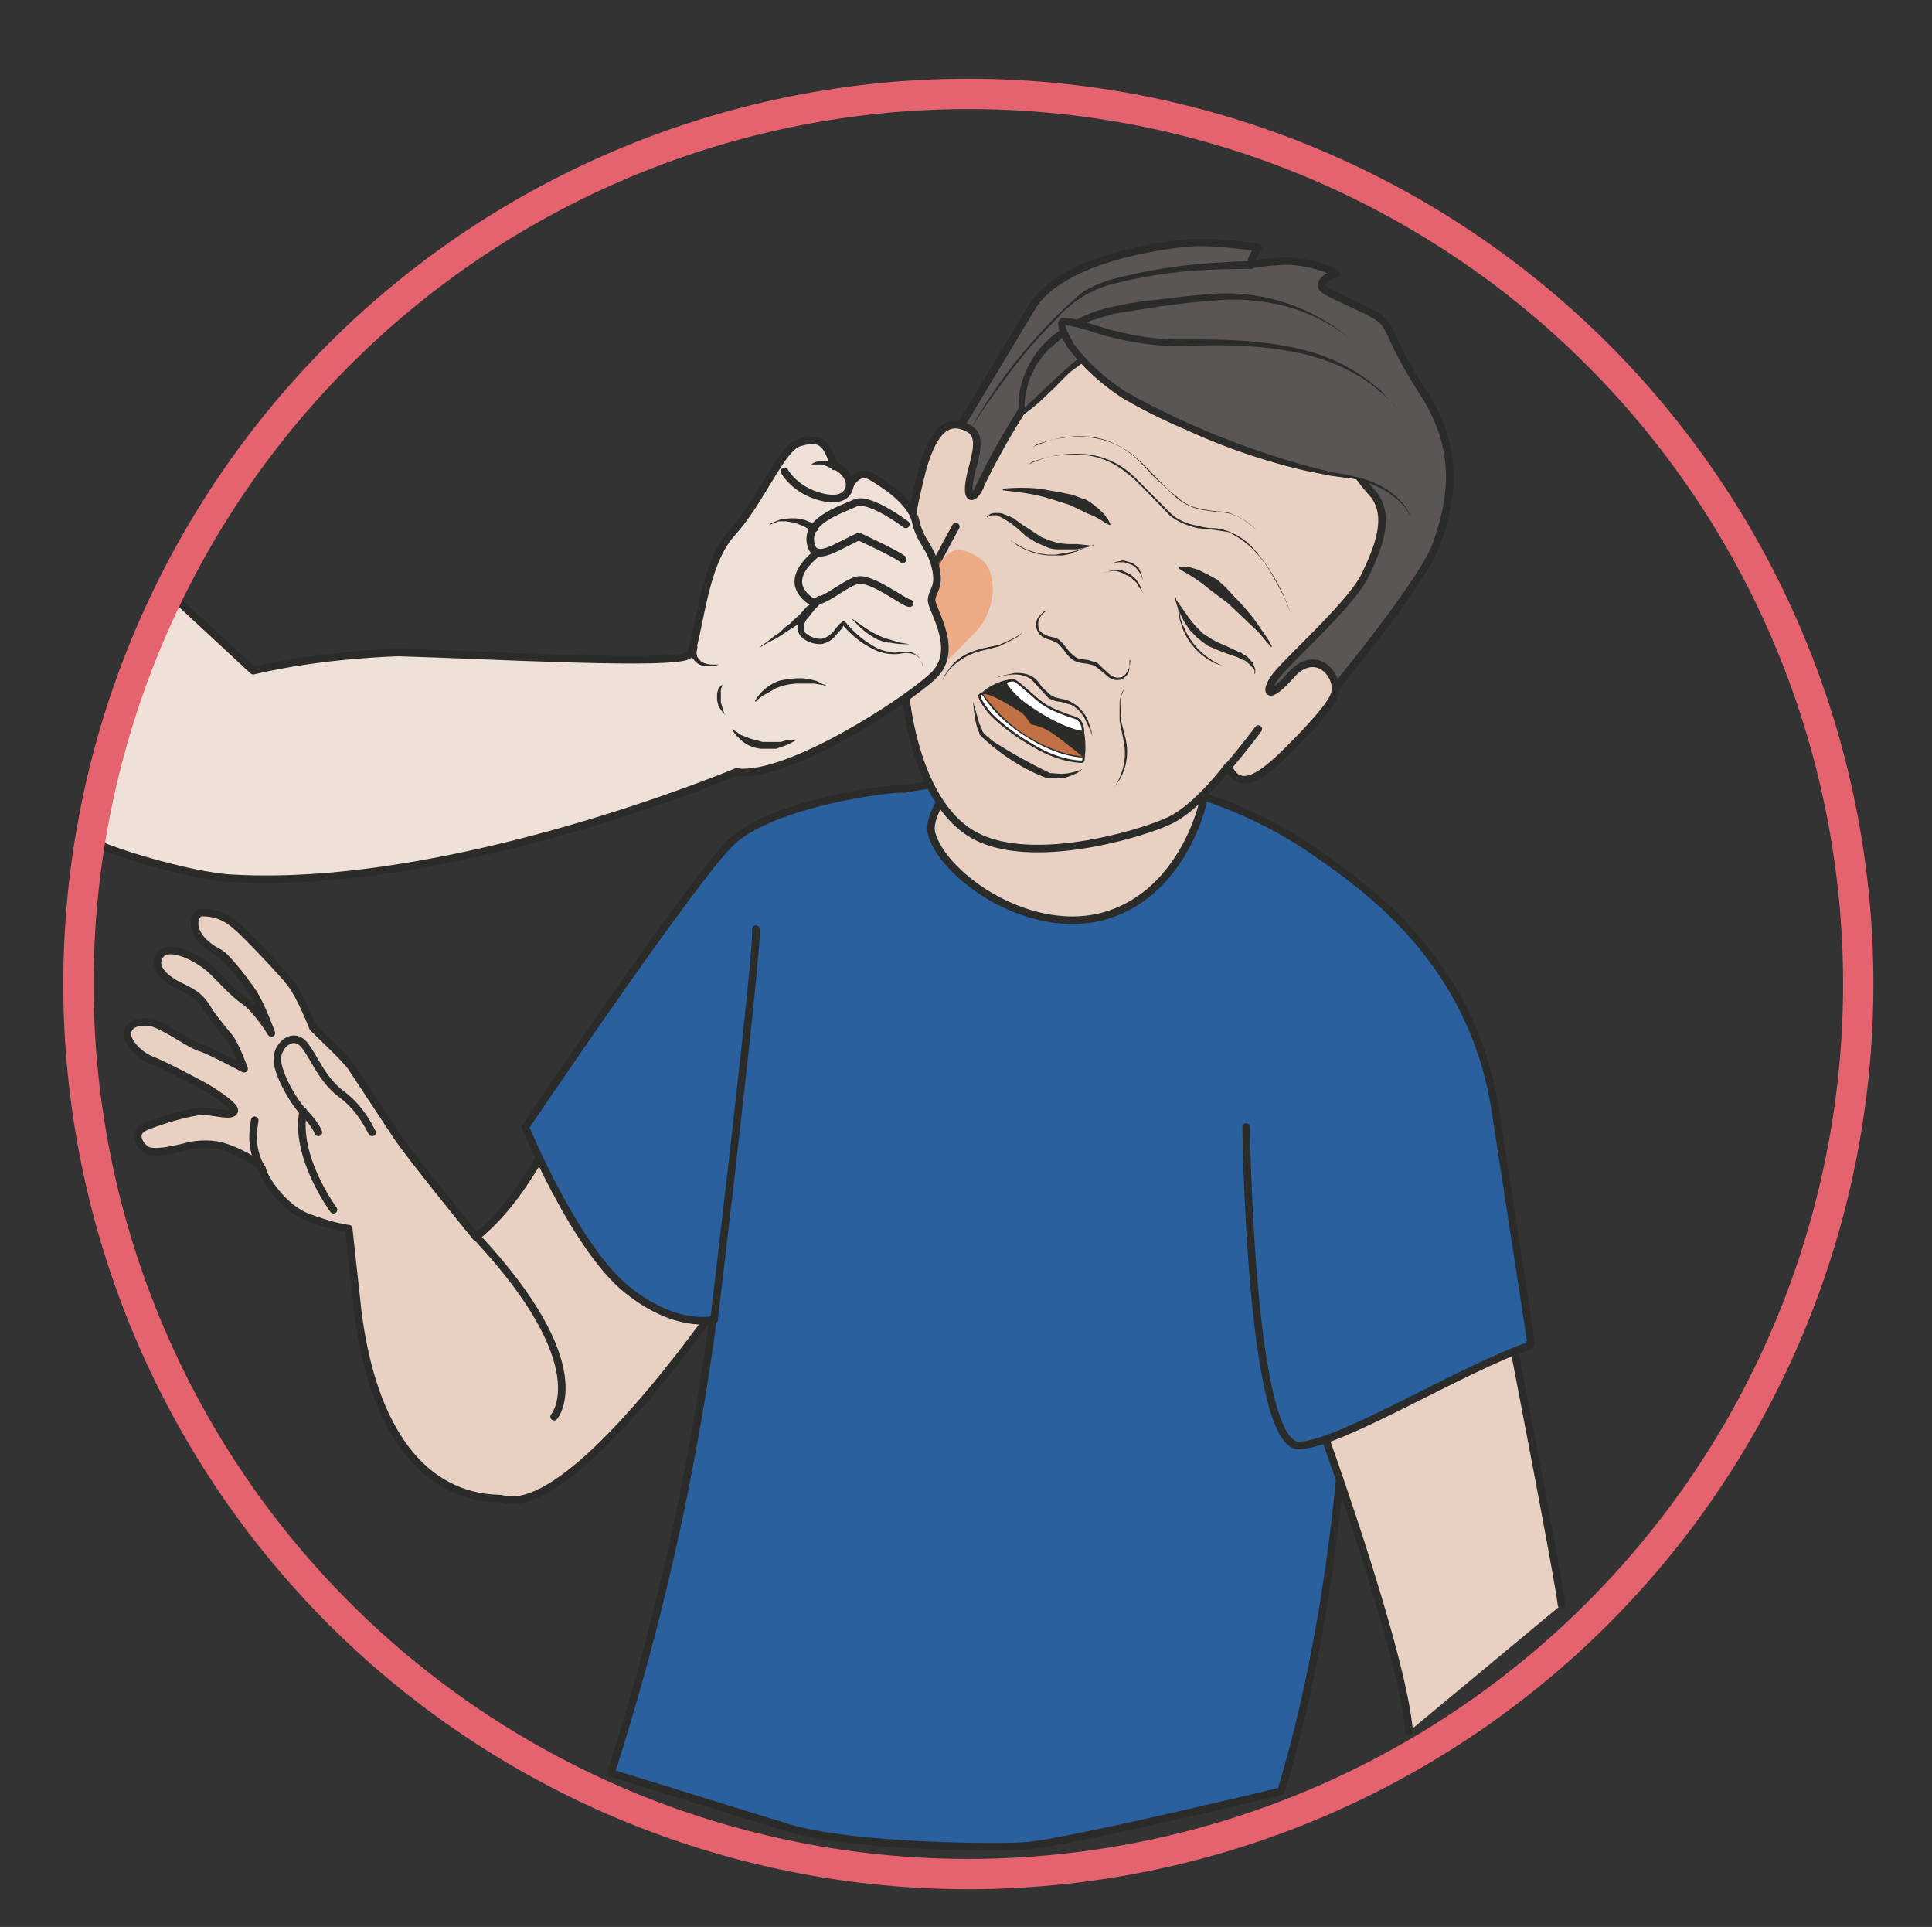 <svg xmlns="http://www.w3.org/2000/svg" viewBox="0 0 318.6 317.7"><rect x="0" y="0" width="318.6" height="317.7" fill="#333333" stroke="none"/><defs><clipPath id="a"><path d="M0 254.2h254.9V0H0v254.2z"/></clipPath><clipPath id="b"><path d="M0 254.2h254.9V0H0v254.2z"/></clipPath><clipPath id="c"><path d="M0 254.2h254.9V0H0v254.2z"/></clipPath><clipPath id="d"><path d="M117.3 181.6H131v-16.3h-13.7v16.3z"/></clipPath><clipPath id="e"><path d="M0 254.2h254.9V0H0v254.2z"/></clipPath><clipPath id="f"><path d="M0 254.2h254.9V0H0v254.2z"/></clipPath></defs><g clip-path="url(#a)" transform="matrix(1.25 0 0 -1.25 0 317.7)"><path d="M20 119.3c2.2-.7 5.2-3 6.4-3.3 1.1-.3 5.8-2.8 5.8-2.8s-1.2 3.3-2 4.2c-1 1.2-2.4 2.9-3 4-.8 1.1-1.2 1.6-3.3 2.6-2.2 1-4.1 2.8-2.6 4.4 1 1 4 0 6.4-2 1.4-1.3 3-3.2 4.6-4.3s3.5-4.2 3.5-4.2-1.3 3.6-2.4 5.3c-.8 1.2-3.4 4.7-4.5 5.3-1 .5-2.4 1.4-3 2.8s.1 2.5.7 2.5c1.3 0 2.8-.2 4.6-1.8.9-.7 6-6 7.2-7.6 1.3-1.7 2.9-5.8 2.9-5.8 1.4-1.4 4-3.8 5-5.1l6-9.1C54 101.8 62.8 91 62.8 91c6.7 5.5 9.1 12.7 12.3 16.4 3.2 3.7 12.4-3 16.7 0l11.5-12.9c-28.6-43.4-36-38-37.4-38-10 .2-16.7 8.9-18.7 24.6L46 92.1s-2 .2-5.4 1.5-5.8 5.3-6 6.3c-.1 1-4.2 2.8-5.1 3-1 .4-3.4.5-5 0-1.6-.4-4.3-1-5.2-.4s-2 2.3 0 3.1c2 .8 5.8 2 7.7 2 2-.2 3.6-.7 3.9 0s-3.4 3-4.2 3.4c0 0-4.8 2.6-6.6 3.3-1.9.7-3.3 2.5-3.3 3.4 0 2.2 3.3 1.6 3.3 1.6" fill="#e8d1c3"/><path stroke-linejoin="round" d="M20 119.3c2.2-.7 5.2-3 6.4-3.3 1.1-.3 5.8-2.8 5.8-2.8s-1.2 3.3-2 4.2c-1 1.2-2.4 2.9-3 4-.8 1.1-1.2 1.6-3.3 2.6-2.2 1-4.1 2.8-2.6 4.4 1 1 4 0 6.4-2 1.4-1.3 3-3.2 4.6-4.3s3.5-4.2 3.5-4.2-1.3 3.6-2.4 5.3c-.8 1.2-3.4 4.7-4.5 5.3-1 .5-2.4 1.4-3 2.8s.1 2.5.7 2.5c1.3 0 2.8-.2 4.6-1.8.9-.7 6-6 7.2-7.6 1.3-1.7 2.9-5.8 2.9-5.8 1.4-1.4 4-3.8 5-5.1l6-9.1C54 101.8 62.8 91 62.8 91c6.7 5.5 9.1 12.7 12.3 16.4 3.2 3.7 12.4-3 16.7 0l11.5-12.9c-28.6-43.4-36-38-37.4-38-10 .2-16.7 8.9-18.7 24.6L46 92.1s-2 .2-5.4 1.5-5.8 5.3-6 6.3c-.1 1-4.2 2.8-5.1 3-1 .4-3.4.5-5 0-1.6-.4-4.3-1-5.2-.4s-2 2.3 0 3.1c2 .8 5.8 2 7.7 2 2-.2 3.6-.7 3.9 0s-3.4 3-4.2 3.4c0 0-4.8 2.6-6.6 3.3-1.9.7-3.3 2.5-3.3 3.4 0 2.2 3.3 1.6 3.3 1.6zM44 94.6s-5.2 7-4 13" stroke="#2b2b2a" stroke-linecap="round" stroke-miterlimit="10" fill="none"/><path stroke-linejoin="round" d="M42 104.8s-.3 1-2 2.7c-1.6 1.8-3.6 5.5-3.4 7.2.1 1.6 2 3.4 3.5 1.7 1.4-1.7 2.3-4.6 5-6.6s3.8-4.8 4-5M33.6 106.4c0-.5-.9-3.4 1-6.5" stroke="#2b2b2a" stroke-linecap="round" stroke-miterlimit="10" fill="none"/><path stroke-linejoin="round" d="M73.1 67.3s5.8 6.6-10.3 23.8" stroke="#2b2b2a" stroke-linecap="round" stroke-miterlimit="10" fill="#e8d1c3"/></g><g clip-path="url(#b)" transform="matrix(1.25 0 0 -1.25 0 317.7)"><path d="M154.3 88.8s.4-.2.9-.7l.3-.5c0-.2.2-.4 0-.7a1 1 0 00-.4-.6l-.6-.3h-.8c-.2 0-.4 0-.6.2-.3 0-.4.2-.6.4l-.3.5v1.1l.1-.3v-.3l.2-.4.3-.4.4-.2.6-.2h.5l.6.3.3.3c0 .3-.1.7-.3 1l-.6.8M109 100.5l-1-.5c-.2-.2-.5-.4-.6-.7 0-.1 0-.3.2-.4l.4-.5.4-.3.5-.1h.5l.5.2.3.3.2.2.1.3v-.3c0-.1 0-.2-.2-.3l-.2-.4c-.2-.1-.3-.3-.5-.3-.2-.1-.5-.2-.7-.1h-.7l-.6.5-.5.5a1 1 0 000 .8c0 .3.2.4.3.6l.5.2c.7.3 1.1.3 1.1.3" fill="#2b2b2a"/><path d="M80.6 20.3A345.5 345.5 0 0195 87.9c-.7 4.2-.8 51.4 4 55.9s40.8 12 54.9 5.6l.3 1a58 58 0 0019-8.4c5.6-4 21-13.7 24.1-34.5L202 77s-16.6-8.7-24.6-9c0 0-1-25.7-8.4-50.1 0 0-28.2-6.8-33.6-7.2-3.4-.3-23-.2-31.5 2.4l-23.3 7.2" fill="#2a609e"/><path stroke-linejoin="round" d="M80.6 20.3A345.5 345.5 0 0195 87.9c-.7 4.2-.8 51.4 4 55.9s40.8 12 54.9 5.6l.3 1a58 58 0 0019-8.4c5.6-4 21-13.7 24.1-34.5L202 77s-16.6-8.7-24.6-9c0 0-1-25.7-8.4-50.1 0 0-28.2-6.8-33.6-7.2-3.4-.3-23-.2-31.5 2.4l-23.3 7.2z" stroke="#2b2b2a" stroke-linecap="round" stroke-miterlimit="10" fill="none"/><path d="M154 157.9s.2-6 4.7-9.6c0 0-2.5-11.6-12.5-14.8-10-3.2-21.7 5-23.3 10.7-1.5 5.8 17.9 21.4 17.9 21.4l16-1.4s-3.6-2.7-2.8-6.3" fill="#e8d1c3"/><path stroke-linejoin="round" d="M154 157.9s.2-6 4.7-9.6c0 0-2.5-11.6-12.5-14.8-10-3.2-21.7 5-23.3 10.7-1.5 5.8 17.9 21.4 17.9 21.4l16-1.4s-3.6-2.7-2.8-6.3z" stroke="#2b2b2a" stroke-linecap="round" stroke-miterlimit="10" fill="none"/><path stroke-linejoin="round" d="M185.9 25.8c-.9 10.8-11.8 40.8-12.2 41.8-.8 1.7 18.9 16.5 25 10.1l.8-.2s6.3-32.5 6.5-35" stroke="#2b2b2a" stroke-linecap="round" stroke-miterlimit="10" fill="#e8d1c3"/><path stroke-linejoin="round" d="M94.2 80.1s-5.2-1.4-12 4.4c-6.7 5.9-12.9 21-12.9 21s22.8 33.8 27.4 37.8c5.6 5 20.8 7 22.7 6.8" stroke="#2b2b2a" stroke-linecap="round" stroke-miterlimit="10" fill="#2a609e"/><path stroke-linejoin="round" d="M99.7 131.6c.5-1.3-5.5-51.5-5.5-51.5" stroke="#2b2b2a" stroke-linecap="round" stroke-miterlimit="10" fill="#9a74b1"/><path stroke-linejoin="round" d="M164.4 105.5s.5-41.8 6.9-42c5.3 0 22 10.4 30.6 13.2" stroke="#2b2b2a" stroke-linecap="round" stroke-miterlimit="10" fill="#2a609e"/></g><g clip-path="url(#c)" transform="matrix(1.25 0 0 -1.25 0 317.7)"><path d="M125.1 195.3l11 18.3c3.9 6.6 18.2 8.5 22 8.6 3.6 0 7.9-.7 7.9-.7s-1-1.4-1-2.3c0 0 .4.3 4 .5 3.4.3 8-1.6 7.1-1.7-.9-.2-2-1-1.7-1.7.2-.7 4.4-2.2 7-3.7 2.5-1.4 1.2-2.3 6.6-10.6 5-8 3.2-14.7 1.5-19.6-1.6-4.8-13.9-19.7-13.9-19.6 0 0-50.1-17.3-50.5 32.5" fill="#595654"/><path stroke-linejoin="round" d="M125.1 195.3l11 18.3c3.9 6.6 18.2 8.5 22 8.6 3.6 0 7.9-.7 7.9-.7s-1-1.4-1-2.3c0 0 .4.3 4 .5 3.4.3 8-1.6 7.1-1.7-.9-.2-2-1-1.7-1.7.2-.7 4.4-2.2 7-3.7 2.5-1.4 1.2-2.3 6.6-10.6 5-8 3.2-14.7 1.5-19.6-1.6-4.8-13.9-19.7-13.9-19.6 0 0-50.1-17.3-50.5 32.5z" stroke="#2b2b2a" stroke-linecap="round" stroke-miterlimit="10" fill="none"/><path d="M165 218.7s-2.9 0-7.2-.2a65.6 65.6 0 01-11.4-1.9 14.6 14.6 0 01-7-4.5 64.1 64.1 0 01-7.5-8.9 68.1 68.1 0 01-3.8-5.6l-.1-.5.1.5.7 1.3a67.9 67.9 0 007.5 10.3 63.5 63.5 0 006 6c1.2 1 2.6 1.5 4 2a66.4 66.4 0 0011.5 2.1c4.3.4 7.2.4 7.2.4a.5.5 0 100-1z" fill="#2b2b2a"/><path d="M129.3 190c-1-2.1-2.2-1.9-1 2.5.7 2.6 1 4.4-.6 5.2-2.4 1.2-4.4.2-6-5.4-1.4-5.7-3.4-13.4 1-12.8h.6s-4-7.9-4.1-12c-.2-4 1.1-18 8.5-23 7.3-5 22.6-.4 26.3 1.3 3.8 1.6 8 7.3 8 7.3 1.8-4.1 5.5-.4 9.6 3.8 4 4.2 4.6 5.5 4.6 6.4 0 2.4-2.9 5.2-5.9 1.8-3-3.4-3.5-2.3-2.2-.4 1.3 2 10.3 9.8 12.1 13.8 1.9 4 3.3 8 .7 10.8s-5 8-10 10.6c-5 2.5-13.1 2.3-17.7 6.8-7 6.8-14.8-.6-18.7-7.2a94.9 94.9 0 01-5.3-9.6" fill="#e8d1c3"/><path stroke-linejoin="round" d="M129.3 190c-1-2.1-2.2-1.9-1 2.5.7 2.6 1 4.4-.6 5.2-2.4 1.2-4.4.2-6-5.4-1.4-5.7-3.4-13.4 1-12.8h.6s-4-7.9-4.1-12c-.2-4 1.1-18 8.5-23 7.3-5 22.6-.4 26.3 1.3 3.8 1.6 8 7.3 8 7.3 1.8-4.1 5.5-.4 9.6 3.8 4 4.2 4.6 5.5 4.6 6.4 0 2.4-2.9 5.2-5.9 1.8-3-3.4-3.5-2.3-2.2-.4 1.3 2 10.3 9.8 12.1 13.8 1.9 4 3.3 8 .7 10.8s-5 8-10 10.6c-5 2.5-13.1 2.3-17.7 6.8-7 6.8-14.8-.6-18.7-7.2a94.9 94.9 0 01-5.3-9.6z" stroke="#2b2b2a" stroke-linecap="round" stroke-miterlimit="10" fill="none"/><path d="M178.1 209.5s-6.7 6.7-19 5.4c-12.5-1.3-14.7-1.8-18.5-4.3-6.6-4.5-5.8-10.6-5.8-10.6.8-.6 7.4 7.5 8.7 6.8 3.6-2.2 6.7-4.7 9.7-4.3" fill="#595654"/><path d="M178.1 209.5a23.4 23.4 0 01-11.8 4.9c-2.1.3-4.3.3-6.4.1l-3.3-.3-3.2-.4-3.2-.5-3.2-.5-3-.9c-1-.4-2-.9-2.8-1.5-.5-.2-1-.6-1.3-1l-1.2-1c-.8-.7-1.4-1.5-2-2.4-.5-1-1-1.9-1.2-3-.3-1-.4-2-.3-3l-.2.3c-.2 0-.1 0 0 0l.2.2c.2 0 .3.2.5.4l1 .9 2 1.9a60.3 60.3 0 003.1 2.8c.4.2.8.6 1.5.6l.5-.1.3-.2.5-.4 1.2-.7 2.3-1.5a9 9 0 015.1-1.7 5.8 5.8 0 00-2.7.2 40.7 40.7 0 00-5 2.5l-1.2.7-.6.3-.3.2c-.1.1 0 0-.1 0-.3 0-.7-.2-1-.5l-1.1-.8a57 57 0 01-2-2l-2-1.9a24.9 24.9 0 00-2-1.6h-.7l-.1.3c-.1 1.2 0 2.3.3 3.4a12.4 12.4 0 004.6 6.9l1.4 1a17.2 17.2 0 006.1 2.5c2.2.5 4.3.8 6.5 1l3.3.4 3.2.3a25.5 25.5 0 0018.3-5.9" fill="#2b2b2a"/><path d="M186.2 185.9s-1.7 4.8-9.5 5.6a93 93 0 00-29.3 11.1c-5 3.6-7.6 7.8-7.3 9 .3 1.1 7.2-2.7 15.4-2.6 8.1.1 22.5.6 29.7-10" fill="#595654"/><path d="M186.2 185.9l-.6 1c-.4.6-1.2 1.4-2.3 2.2-1.2.8-2.8 1.5-4.7 1.9l-3 .4-3.5.7a82.9 82.9 0 00-15.7 5.4 72.4 72.4 0 00-8.4 4.2c-2.7 1.8-5.2 4-7.2 6.7-.4.7-.9 1.4-1.1 2.3l-.1.7v.3l.2.3.2.2h.4l1.3-.1 4.7-1.4c3-.8 6-1.3 9-1.3s6 0 8.8-.2c2.8-.2 5.4-.6 7.8-1.2 2.4-.6 4.5-1.5 6.2-2.5 1.7-1 3-2 4.1-3l2.2-2.5.7-1-.7 1a20 20 0 01-6.4 5.2c-1.8 1-3.9 1.7-6.2 2.3-2.4.5-5 .9-7.7 1-2.8.2-5.7.1-8.7 0-3.1 0-6.3.5-9.4 1.3-1.5.4-3 1-4.6 1.3l-1 .2c.1.2 0 0 0 .1l.1-.5 1-2c1.8-2.5 4.3-4.7 6.9-6.4a107 107 0 0127.1-10.6c1-.2 2.1-.3 3.1-.6 2-.4 3.6-1.2 4.7-2a8.7 8.7 0 002.3-2.4l.5-1" fill="#2b2b2a"/><path d="M166 158s-1.6-2.2-4-5M126.1 184.7s-1.8-3.2-2.9-5.5" stroke="#2b2b2a" stroke-linecap="round" stroke-miterlimit="10" fill="none"/><path d="M149 167.1v-.2-.6c0-.3 0-.6-.2-1-.2-.3-.6-.7-1-.8-.6-.1-1.1 0-1.6.4l-1.2 1-.4.3-.1.1-.2.1-.8.2c-.6.1-1.3.1-1.9.5-.5.3-1 .9-1.3 1.4-.4.4-.7.9-1.2 1-.4.3-1 .3-1.6.7a1.9 1.9 0 00-.5 2.6l.7.7.6.1H138.4c-.2 0-.4 0-.6-.2-.4-.3-1-1-.8-1.9 0-.4.3-.8.8-1 .4-.3.9-.3 1.5-.5l.4-.2.4-.4.6-.7a5 5 0 011.2-1.2c.4-.3 1-.3 1.7-.4l.9-.3h.2l.2-.2.3-.3 1.2-1.1c.4-.3.9-.5 1.3-.4.4 0 .7.3.9.6a2.8 2.8 0 01.5 1.5v.2M165.5 165.2V165.8l-.5.6-.7.6-.2.1h-.1l-.2.1-.6.3-1.2.4-1.3.5-1.4.6-1.3 1-1 1-.8 1.2-.5 1a17.3 17.3 0 00-.7 2v.2h.1l.1-.1h-.1l.1-.3 1-1.4.7-1 .8-1 1-1 1.1-.7c.8-.5 1.7-.8 2.5-1.2l1.3-.6c.2 0 .3-.2.5-.3h.1l.1-.1.3-.2.7-.8.3-.8v-.5l-.1-.2" fill="#2b2b2a"/><path d="M161.2 166.4s-.7.1-1.5.6a8.5 8.5 0 00-3.7 4.3l-.3.9-.2.8-.1 1.2v0l.3-1.2c0-.3 0-.5.2-.8 0-.3.2-.5.3-.8a9.5 9.5 0 013.5-4.2c.9-.6 1.5-.8 1.5-.8M130.2 185.9v.2c.2 0 .3.2.5.3l.4.1h.4c.3 0 .7 0 1-.2l.6-.2.6-.3 1.1-.8 2.3-1.5c.4-.3.9-.4 1.3-.6l1.3-.4 1.2-.1h1.2l1.8-.2a35.7 35.7 0 01.4 0l-.2.1h.2l-.1-.2h-.3l-1.8-.4H139.5c-.4 0-1 .1-1.4.3l-1.4.6-1.3.8-1.1 1-1 .8-.5.3-.5.3-.8.4h-.7l-.5-.2-.1-.1" fill="#2b2b2a"/><path d="M133.4 182.8l1.4-.8a9.5 9.5 0 013.5-1h1l1 .2.8.1.8.2 1.1.4.5.2-.4-.2-1.1-.5c-.3 0-.5-.2-.8-.3l-1-.2h-1.9a8.9 8.9 0 00-3.5 1c-1 .5-1.4 1-1.4 1M167.7 168.8l-1.7 2-4 3.8-2.4 1.8-1 .8-1 .7-.8.5-.7.4-.6.4v.2h.7l.9-.1 1-.3 1.2-.6 1.3-.7 1.1-1 1.1-1.2c1.5-1.5 2.8-3.1 3.6-4.4 1-1.3 1.4-2.2 1.4-2.2zM132.3 189.7a24.1 24.1 0 004.9 0l2.8-.5 1.5-.3 1.3-.5c.5-.1.9-.4 1.2-.6l1-.8.7-.7.5-.7.3-.6-.1-.1-.6.3-.6.4-.9.5-1 .4-1 .5-1.3.6-1.3.4a25.2 25.2 0 01-5 1.2l-2.4.3v.2zM148.3 163.3l-.2-.5c-.2-.4-.3-1-.3-1.5l.1-2.2.6-2.4a7.4 7.4 0 00-.4-4.6 6 6 0 00-1.2-1.8s.6.6 1 1.8a7.7 7.7 0 01.3 4.5l-.5 2.5v2.2c0 .6.2 1.1.3 1.5l.3.5M135.4 171.3l-.4-.4c-.2-.3-.6-.7-1.2-1l-2-1-2.4-.6a7.6 7.6 0 01-2.2-.9c-.7-.4-1.3-.9-1.7-1.3-.9-1-1.2-1.8-1.2-1.8l.2.6.9 1.3a6.7 6.7 0 002.8 2l1.2.4 2.4.5 2 .9c.5.3 1 .6 1.2.9l.4.4M142.8 152.7l-.7-.5c-.5-.2-1.2-.6-2.2-.7h-1.5c-.6.1-1.2.4-1.7.6a27 27 0 00-7.3 5l-.2.2v.2l-.2.4-.2.7c-.4 1.8-.4 3-.4 3l.2-.8.6-2.1.3-.6.1-.4.1-.1.1-.2 1.2-1a66.9 66.9 0 016.1-3.5l1.4-.7 1.4-.1a7 7 0 012 .3l.9.3M144.1 157l-.2.7-.8 1.7c-.4.7-1 1.4-1.8 1.8l-1.4.4c-.5 0-1.1.2-1.6.5l-1.1 1.2-1 1.1c-.6.6-1.6.8-2.3.8a7.3 7.3 0 01-2.6-.5l.7.3 1.9.4c.7 0 1.7 0 2.6-.7.4-.3.7-.8 1-1.2l1.1-1c.4-.3.9-.4 1.4-.5.4-.1 1-.2 1.4-.5 1-.5 1.5-1.3 2-2l.6-1.8.1-.7" fill="#2b2b2a"/><path d="M139 160.6s3-1 3.6-1.8c.7-.8.8-5 .2-5.2-.7-.2-5.3 1.4-7.7 2.8-2.5 1.4-6.2 5.1-5.8 6 .4 1 3.4 2.5 4.5 2 1.2-.5 3-3 4.8-3.6" fill="#2b2b2a"/><path stroke-linejoin="round" d="M142.8 153.7s-2.4-.1-5.6 1.6c-3.2 1.7-6.1 4-7 5.3-1 1.3-1 1.8-1 1.8s.4.5.5.2c.2-.2 1.5-2.7 5.3-5.2 4.7-3.1 7.9-3 7.9-3s.1-.4 0-.6" stroke="#2b2b2a" stroke-linecap="round" stroke-miterlimit="10" stroke-width=".3" fill="#fff"/><path d="M142.8 158.3s-.1.9-1 1.2c-1.3.4-3.1 1.1-4 1.7-1 .6-3.4 3-4 3.2-.5.1-1.2-.2-1.2-.2s.2-.8 2-2.4c1.9-1.5 4-2.7 5.6-3.4 1.5-.6 2.8-1 2.7-.6l-.1.5" fill="#fff"/><path stroke-linejoin="round" d="M142.8 158.3s-.1.9-1 1.2c-1.3.4-3.1 1.1-4 1.7-1 .6-3.4 3-4 3.2-.5.1-1.2-.2-1.2-.2s.2-.8 2-2.4c1.9-1.5 4-2.7 5.6-3.4 1.5-.6 2.8-1 2.7-.6l-.1.5z" stroke="#2b2b2a" stroke-linecap="round" stroke-miterlimit="10" stroke-width=".3" fill="none"/><path d="M142.9 154.3s-2.9 2.4-4.3 3.3c-1.4.9-2.6 1-2.6 1s-.7 1.2-1.3 1.6c-1 .6-4 2.6-5 2.4 0 0 2.3-3.3 5.3-5.2 4.6-3 7.9-3 7.9-3" fill="#c27145"/><path d="M170.2 173.5l-.7 1.7c-.5 1-1.3 2.6-2.4 4.3a16 16 0 01-2.1 2.5c-.9.8-1.9 1.5-3 2l-2 .3-2 .2c-1.3.3-2.6.8-3.7 1.7l-2.8 2.9c-1 1-1.9 2-2.9 2.7a10.2 10.2 0 01-6.4 2.4 15.2 15.2 0 01-6.1-1l-.4-.3.4.2a14.5 14.5 0 006.2 1.2 10.4 10.4 0 006.5-2.3c1-.8 1.9-1.8 2.8-2.7l2.9-2.9c1-.9 2.3-1.4 3.6-1.6.7-.2 1.3-.3 2-.3.6 0 1.3-.2 1.9-.4a8.6 8.6 0 003.1-2 25.4 25.4 0 005.1-8.6" fill="#2b2b2a"/><path d="M170.9 175.8l-.7 1.7a27 27 0 01-2.4 4.3 16 16 0 01-2.1 2.5c-.9.8-1.9 1.6-3.1 2-.6.2-1.2.3-1.9.3l-2 .3c-1.3.2-2.6.8-3.6 1.7l-3 2.8c-.9 1-1.8 2-2.8 2.8a10.3 10.3 0 01-6.4 2.3 14.8 14.8 0 01-6.2-1l-.4-.3.4.2 1.3.5c1.2.4 2.9.8 5 .7 1 0 2-.2 3.2-.6 1-.4 2.2-1 3.2-1.8s1.9-1.7 2.8-2.7c1-1 1.9-2 3-2.8 1-1 2.2-1.5 3.5-1.7a19 19 0 012-.3c.7 0 1.3-.1 2-.4a8.5 8.5 0 003-2 16 16 0 002.1-2.5 27 27 0 002.4-4.3l.7-1.7M150.8 176l-.6.8c-.1.3-.3.6-.6.8-.3.3-.6.6-1 .7-.7.4-1.5.7-2.1.5a4 4 0 01-.7-.1l-.3-.1a77 77 0 001.5.4h.6c.4 0 .8-.3 1.1-.4.9-.4 1.4-1.1 1.7-1.7l.4-1M150.8 177.6l-.3.8-.5.7a2 2 0 01-.8.6l-.9.3h-.8l-.9-.2a33 33 0 00.8.3c.3 0 .6.2 1 .1l1-.3.8-.6.4-.9.2-.8" fill="#2b2b2a"/><g opacity=".6" clip-path="url(#d)"><path d="M123.3 179.5s-2.7-1.8-3.3-5c-.7-3 0 1.2-1.9-1.2-2-2.4-.3-9.2 3.4-7.8 3.8 1.3 3.7 1.8 6.9 5 3.2 3 3.3 8.4.9 10-4 2.7-4.6-.3-6-1" fill="#ef915d"/></g></g><g clip-path="url(#e)" transform="matrix(1.25 0 0 -1.25 0 317.7)"><path d="M97.3 152.3c6.9-.7 22.3 9.4 25.8 12.7 3.5 3.3 0 8.4-.2 9.9 0 1.4 1.2 1.7.5 4.5s-2 3.3-2.6 6c-.6 2.7-4.3 5-6 6-1.8.8-2.7-1.3-2.7-1.3 0 1.9-2.1 2.7-2.1 2.7-1 3.3-2 3.7-4.5 3-2.4-.6-5-7.6-9-12s-4.3-14.6-5.6-16c-1.3-1.5-27 0-38.3.3 0 0-9.9-.2-19.2-2.4L22.3 176s-12.8-30.1-11.9-31.7c1-1.7 14.8-5.8 20.4-6 29.2-1.6 66.5 14.1 66.5 14.1" fill="#efe0d8"/><path stroke-linejoin="round" d="M97.3 152.3c6.9-.7 22.3 9.4 25.8 12.7 3.5 3.3 0 8.4-.2 9.9 0 1.4 1.2 1.7.5 4.5s-2 3.3-2.6 6c-.6 2.7-4.3 5-6 6-1.8.8-2.7-1.3-2.7-1.3 0 1.9-2.1 2.7-2.1 2.7-1 3.3-2 3.7-4.5 3-2.4-.6-5-7.6-9-12s-4.3-14.6-5.6-16c-1.3-1.5-27 0-38.3.3 0 0-9.9-.2-19.2-2.4L22.3 176s-12.8-30.1-11.9-31.7c1-1.7 14.8-5.8 20.4-6 29.2-1.6 66.5 14.1 66.5 14.1z" stroke="#2b2b2a" stroke-linecap="round" stroke-miterlimit="10" fill="none"/><path stroke-linejoin="round" d="M103.5 192s1.3-2.5 4.9-3.4 3.7 1.5 3.7 1.5M119.5 185s-4.9 3.7-6.7 2.8c-1.9-.9-7-2.4-5.7-5.8.7-1.8 3.2 0 6.2 1.4 0 0 5-2.3 5.8-3" stroke="#2b2b2a" stroke-linecap="round" stroke-miterlimit="10" fill="none"/><path stroke-linejoin="round" d="M120 174.6c-.7 0-5.2 3.6-7 3-1.8-.5-4.9-3.5-6.2-2.6-1.3 1-3 3 1.1 6.3" stroke="#2b2b2a" stroke-linecap="round" stroke-miterlimit="10" fill="none"/><path d="M121.7 166v.2c0 .2 0 .5-.2.8-.1.3-.4.6-.8.8a3 3 0 01-1.6.2 5.9 5.9 0 00-4 .6 12 12 0 00-3.8 3v.1c-.1 0 0 0 0 0l-.2-.4-.8-.9a3.1 3.1 0 00-2-1.2c-1 0-1.7.3-2.3.7l-.4.4-.2.3-.1.3a2 2 0 000 1c.2.7.5 1.2.8 1.6a9.7 9.7 0 001.6 1.8.5.5 0 10.6-.7l-.7-.7a9 9 0 01-.8-1c-.3-.3-.6-.7-.7-1.1v-.7-.2c0-.2.3-.3.4-.4a3 3 0 011.7-.6c.6 0 1.2.4 1.7.9l.7.9.2.2.4.3h.2l.2-.2h.1c0-.2.1-.2.2-.3 1-1.2 2.2-2.1 3.4-2.8.7-.4 1.3-.6 2-.7.6-.2 1.2-.1 1.8 0 .6 0 1.2 0 1.6-.3.4-.2.7-.6.8-.9a2.2 2.2 0 00.2-1" fill="#2b2b2a"/><path d="M112.5 172.5l1-.7c.7-.5 1.6-1.1 2.5-1.5l.7-.3.7-.2 1.3-.4 1.3-.2h-.3a10.6 10.6 0 00-2.3.2c-.6 0-1 .2-1.6.4-1 .5-1.9 1.2-2.4 1.7l-1 1M106.9 192.8l.4.3c.3.1.7.3 1.2.3h1.2l.5-.2a.5.5 0 10-.4-1v.1l-.4.2-.4.2-.6.2H107M100.2 168.8a70.9 70.9 0 001 .7l1 .8c.5.3.9.6 1.2 1 .4.3.9.6 1.2 1l.9.8.9 1a.5.5 0 10.7-.7l-1-.9-1-.8-1.4-.9-1.2-.8-1.2-.6-.8-.5-.3-.1M94.9 166.5l-.8-.2c-.5 0-1.2-.1-1.8.2a2 2 0 00-.8.7c-.2.1-.2.3-.3.4l-.1.4-.1.7v.2a.5.5 0 101 0v-.2l-.1-.5v-.3l.1-.4.5-.6c.5-.3 1.1-.4 1.6-.4h.8M96.6 158l1.2-.8 1.3-.5.8-.2.7-.2H103l.7.2 1 .1h.4l-.3-.2-1-.5-1.4-.5h-1.9a4.5 4.5 0 00-3 1.4c-.7.6-.9 1.2-.9 1.2M99.6 161.7s.3.6 1 1.3a6 6 0 002.3 1.4l1 .2a16.5 16.5 0 002 .1l.8-.1.8-.2c.5-.1.8-.4 1.1-.5.3 0 .4-.2.4-.2l-.4.1-1.2.2H105l-.9-.1-.9-.2-.8-.3-1.4-.8c-.8-.4-1.3-1-1.3-1M95.3 163.9v-.2l-.1-.2-.1-.2v-.3-1.1-.4l.1-.3.2-.7.2-.6-.4.5-.4.6-.1.4-.1.4v.9l.2.7.2.2.2.2h.1M101.3 184.8l.2.1c.1.2.4.3.6.4l.5.2.5.2a120.5 120.5 0 001.2.1h.7l.6-.1.5-.1.5-.2 1-.4a.5.5 0 10-.4-1l-.1.1-.8.5-.4.2-.5.2-.5.2-.6.1-.6.1a237.9 237.9 0 01-1 0l-.5-.2-.7-.3-.2-.1" fill="#2b2b2a"/></g><g clip-path="url(#f)" transform="matrix(1.25 0 0 -1.25 0 317.7)"><path d="M245.1 127.8a117.4 117.4 0 10-234.7 0 117.4 117.4 0 00234.7 0z" stroke="#e5626f" stroke-miterlimit="10" stroke-width="4" fill="none"/></g></svg>